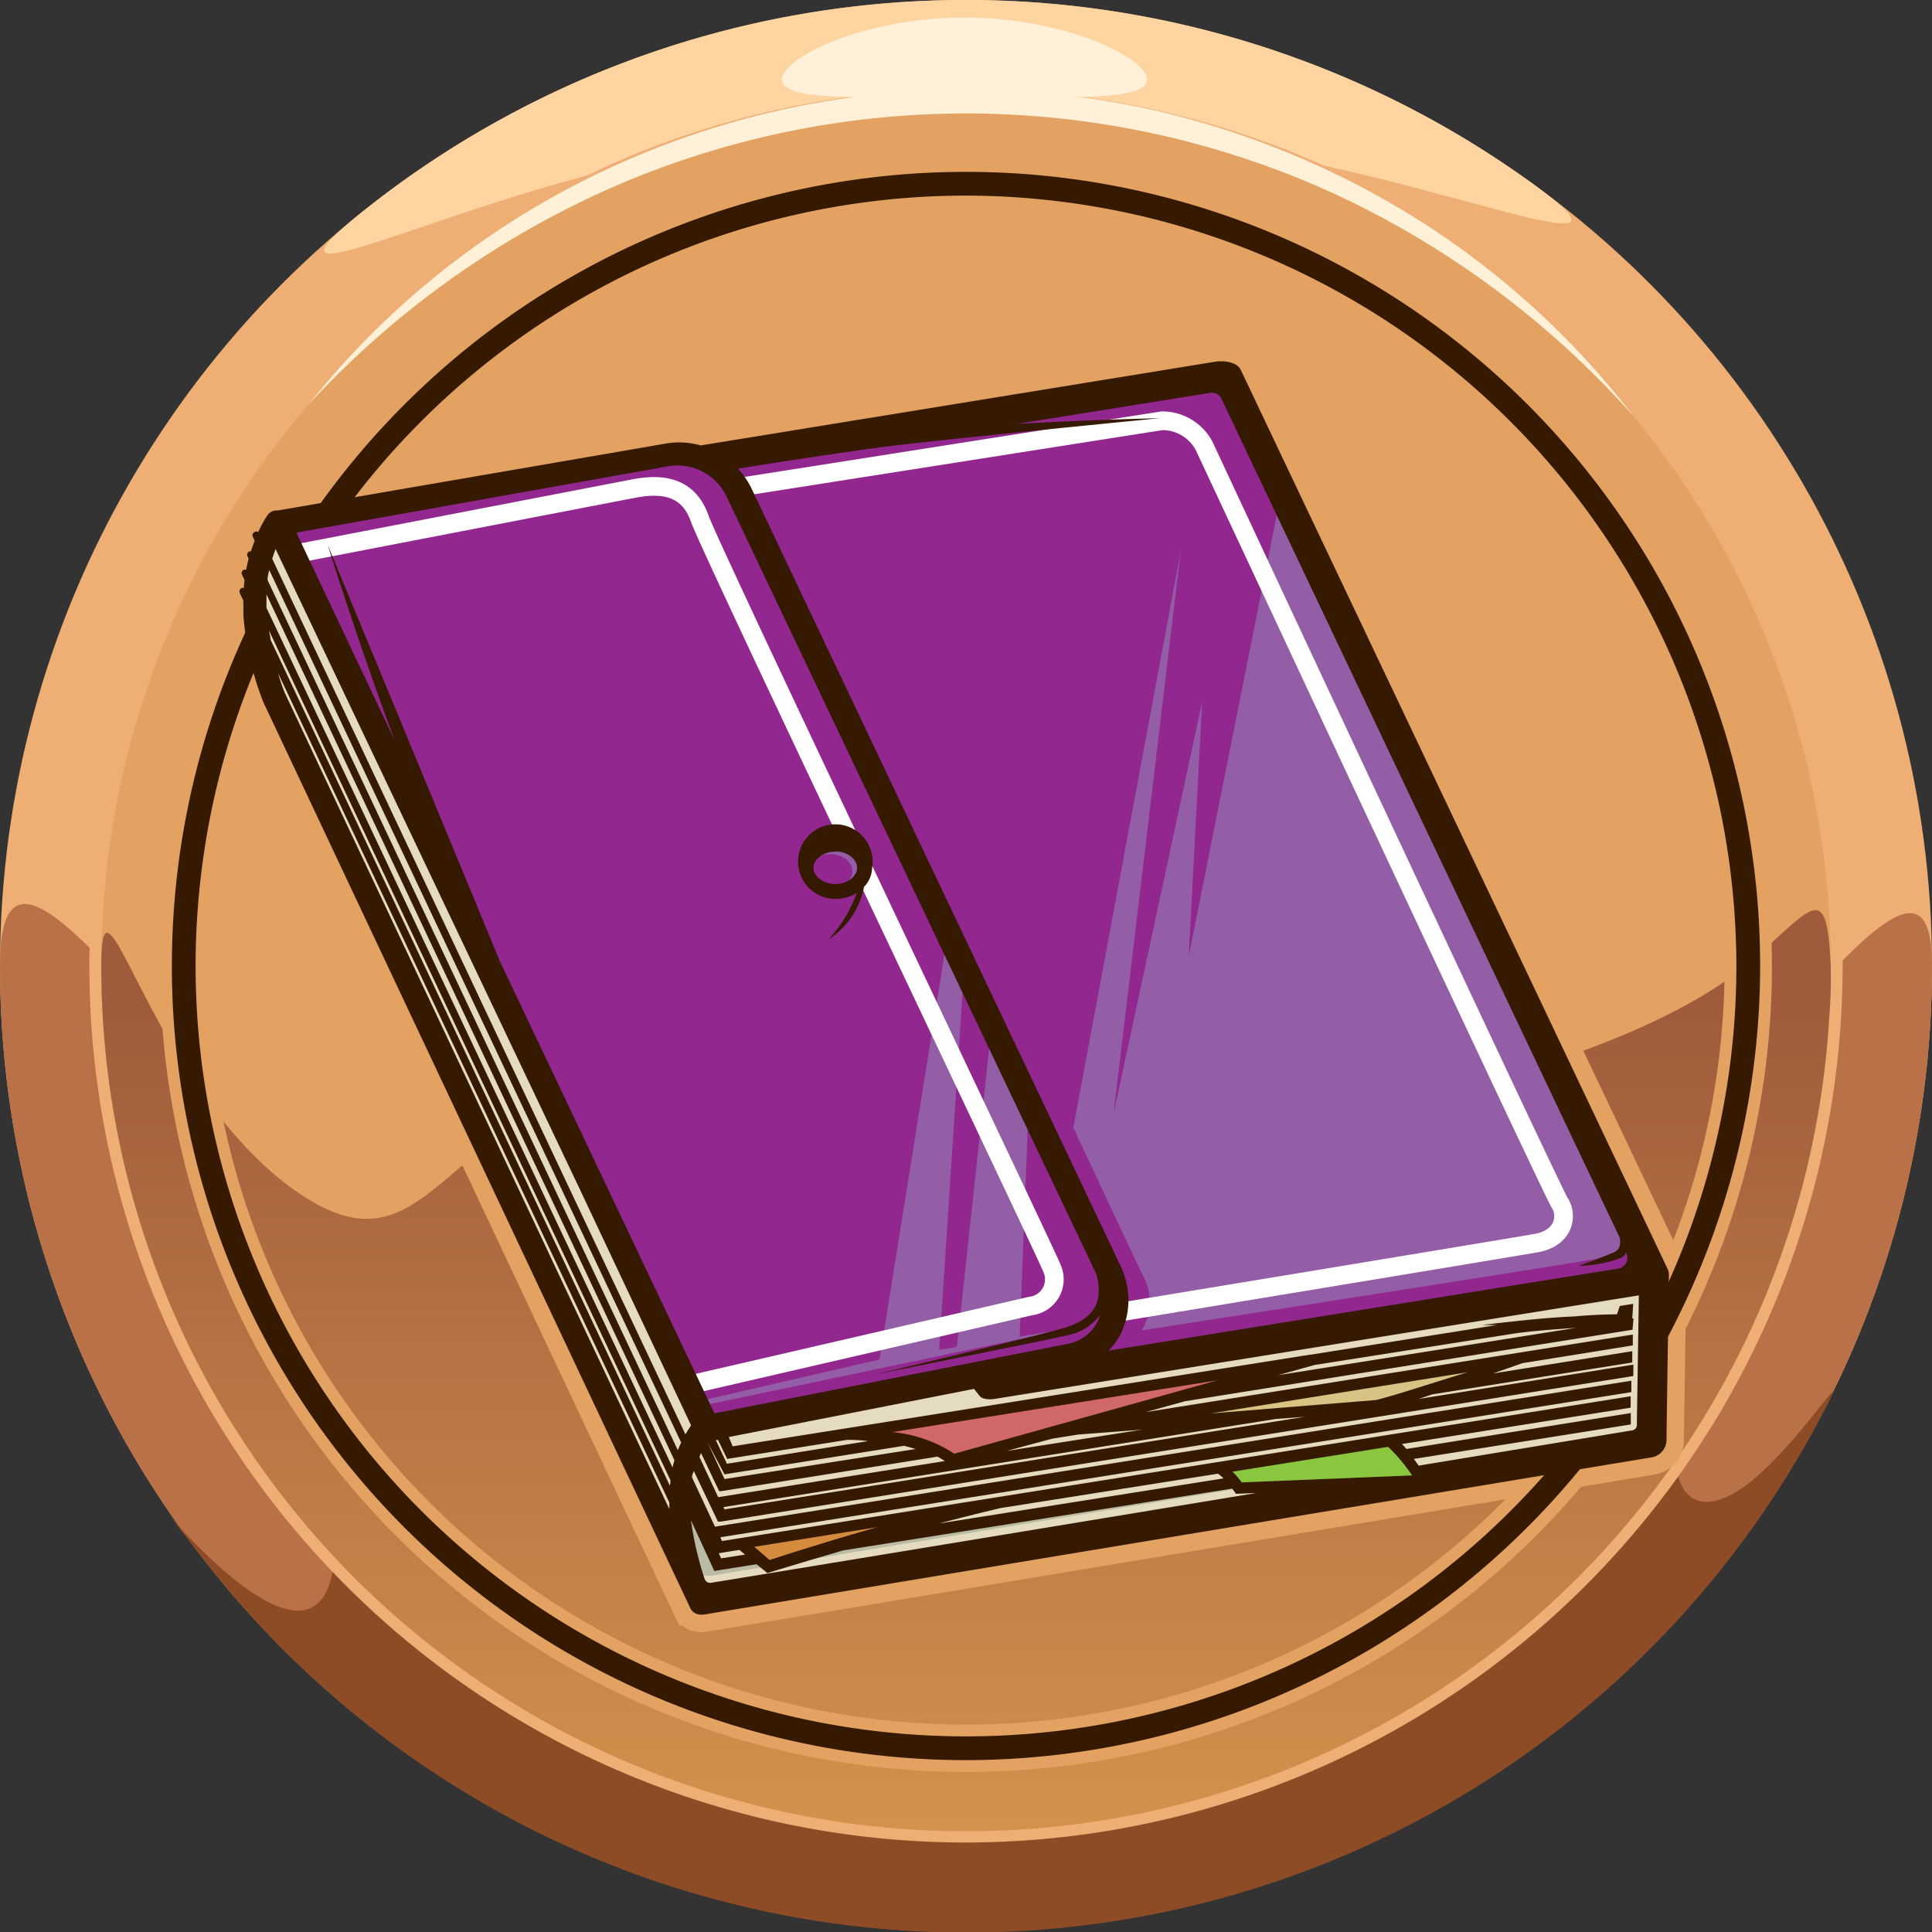 <svg id="Layer_1" data-name="Layer 1" xmlns="http://www.w3.org/2000/svg" xmlns:xlink="http://www.w3.org/1999/xlink" viewBox="0 0 144 144"><rect x="0" y="0" width="144" height="144" fill="#333333" stroke="none"/><defs><style>.cls-1{fill:#eeae74;}.cls-2{fill:#fed4a0;}.cls-3{fill:#ba7148;}.cls-4{fill:#8e4c26;}.cls-5,.cls-8{fill:#e3a261;}.cls-6{fill:url(#linear-gradient);}.cls-7{fill:#fff0d8;}.cls-8{stroke:#e3a261;stroke-width:2.6px;}.cls-12,.cls-8{stroke-miterlimit:10;}.cls-9{fill:#351901;}.cls-10{fill:#935ea6;}.cls-11{fill:#92278f;}.cls-12{fill:none;stroke:#fff;stroke-width:1.39px;}.cls-13{fill:#e5dbc1;}.cls-14{fill:#b9bba5;}.cls-15{fill:#8ac640;}.cls-16{fill:#d7c383;}.cls-17{fill:#d0686b;}.cls-18{fill:#d48b3d;}</style><linearGradient id="linear-gradient" x1="72.01" y1="141.45" x2="72.01" y2="74.57" gradientUnits="userSpaceOnUse"><stop offset="0" stop-color="#d8964e"/><stop offset="1" stop-color="#a05b3c"/></linearGradient></defs><circle class="cls-1" cx="72" cy="72" r="72"/><path class="cls-2" d="M66.18,19.67c0-22.86-55.53,9.1-38.92-4.09a72,72,0,0,1,86.35-2.34c18.39,13-41.44-17.11-41.44,7.15C72.17,60.16,66.18,59.43,66.18,19.67Z"/><path class="cls-3" d="M0,72c0-22.93,32.22,47,72,47s72-67.71,72-47A72,72,0,0,1,0,72Z"/><path class="cls-4" d="M25,114.6C25,91.67,32.22,119,72,119s52.82-32,52.82-11.26c0,5.38,3.12,4.94,6.13,2.31,3.88-3.4,7.6-9.69,4.53-4a72,72,0,0,1-120.6,9.8C5.54,103.69,25,131.09,25,114.6Z"/><path class="cls-1" d="M72,137.33A65.34,65.34,0,1,1,137.34,72,65.4,65.4,0,0,1,72,137.33ZM72,8.43A63.57,63.57,0,1,0,135.57,72,63.65,63.65,0,0,0,72,8.43Z"/><circle class="cls-5" cx="72" cy="72" r="64.45"/><path class="cls-6" d="M7.55,72c0-9,3.65,8.9,14.2,16.56,13.81,10,9.68-16.6,47.35-7,23.51,6,52.36-1.93,61.52-10,4.53-4,5.55-6,5.83.42a38.2,38.2,0,0,1-.13,4.15A64.45,64.45,0,0,1,7.55,72Z"/><path class="cls-7" d="M23,30.15A61.71,61.71,0,0,1,45,12.73,63.07,63.07,0,0,1,58.42,8.15a64,64,0,0,1,28.27.22A63.74,63.74,0,0,1,100,13.19,61.83,61.83,0,0,1,121.73,31,68.13,68.13,0,0,0,99.45,14.44,65.93,65.93,0,0,0,45.55,14,68.17,68.17,0,0,0,23,30.15Z"/><path class="cls-7" d="M58.28,5.94c0-1.64,6.09-4.63,13.6-4.63s13.61,3,13.61,4.63S79.4,7.23,71.88,7.23,58.28,7.57,58.28,5.94Z"/><path class="cls-5" d="M72,15.46A56.54,56.54,0,1,1,15.46,72,56.6,56.6,0,0,1,72,15.46m0-1.77A58.31,58.31,0,1,0,130.31,72,58.31,58.31,0,0,0,72,13.69Z"/><path class="cls-5" d="M72,13.69A58.31,58.31,0,1,1,13.69,72,58.31,58.31,0,0,1,72,13.69m0-1.76A60.07,60.07,0,1,0,132.07,72,60.14,60.14,0,0,0,72,11.93Z"/><path class="cls-8" d="M124.28,94.55l-31.81-67c-.23-.47-1-.71-1.9-.59L52.22,33.2a5.82,5.82,0,0,0-2.53-.15l-29,5h0a.82.82,0,0,0-.76.36,9.12,9.12,0,0,0-.68,1.24.29.29,0,0,0-.27,0,.27.27,0,0,0-.13.37l.13.29c-.09.24-.19.5-.28.79a.27.27,0,0,0-.12,0,.27.27,0,0,0-.13.37l.08.17c-.07.27-.13.54-.18.83a.28.28,0,0,0-.18,0,.27.27,0,0,0-.13.37l.19.4a5.61,5.61,0,0,0-.06.59.25.25,0,0,0-.17,0,.29.29,0,0,0-.13.37l.27.57c0,.35,0,.71,0,1.08a22.36,22.36,0,0,0,1.49,6.49l31.82,67.52a.84.84,0,0,0,.76.48.74.74,0,0,0,.25,0L123,108.64a1.34,1.34,0,0,0,1.21-1.44L124.39,95A1.06,1.06,0,0,0,124.28,94.55Z"/><path class="cls-9" d="M72,131.19A59.19,59.19,0,1,1,131.19,72,59.25,59.25,0,0,1,72,131.19ZM72,14.58A57.42,57.42,0,1,0,129.42,72,57.49,57.49,0,0,0,72,14.58Z"/><polygon class="cls-10" points="90.34 28.09 53.13 34.04 49.49 33.71 20.87 38.67 52.63 105.33 76.49 100.81 77.94 100.53 81.41 101.2 123.82 95.27 90.34 28.09"/><path class="cls-11" d="M91.36,27.78,53.13,34l-3.64-.33-28.62,5L52.26,104.4l13.29-3.07,4.93-30.74,1.28,3.13L70,100.61l1.32-.22,2.57-23.72,2.76,6.14L76,99.62,79.89,99l-27.37,5.73.38,1.16,23.28-5,1.76-.34,3.47.67a4.36,4.36,0,0,0,3.34-.55c.26-.19,26.16-3.69,36.31-5.72,2.5-.5.58-3.56.58-3.56A2.06,2.06,0,0,1,120,93.64c-1.2.31-34.91,5.52-34.91,5.52a4,4,0,0,0,.14-4C84.1,92.84,80,84.05,80,84.05l8-42.95L83,83,89.6,52.32l-1,18.95L95.5,36.69Z"/><path class="cls-12" d="M22.59,41.17l24.67-4.76c2.16-.41,4.07-.12,4.9,2.26s25.7,54.44,26.26,55.89a2,2,0,0,1-1.59,2.78L52,103.08"/><path class="cls-12" d="M55.24,36.29l31.38-4.93a3.53,3.53,0,0,1,3.27,2.18c1.09,2.33,25.79,55.25,26.37,56.13s.39,2.64-1.85,3c-2.65.46-31.28,5.18-31.28,5.18"/><path class="cls-13" d="M20.56,39.37S18.41,45.75,19.48,50L51,116.79s-1.92-7.23,1.39-10.15l.07-.54Z"/><path class="cls-13" d="M53.16,106.41s-4.85,6.61-.46,12.38L123,107.33l.39-12.07-48.82,8-.23-.85Z"/><path class="cls-14" d="M51.57,111.94l2.1,4.83,2.91-.64.83.7,5.46-1.78,29.05-4.63,1.27.38L52.9,117.46l-1-.06S50.56,114,51.57,111.94Z"/><polygon class="cls-15" points="91.54 109.53 92.43 110.93 105.94 110.55 103.72 107.38 91.54 109.53"/><path class="cls-16" d="M86,105.79l16.68-1.27,9.9-3.23S86.47,105.54,86,105.79Z"/><path class="cls-17" d="M65.33,106.67s4.26.92,5.59,2.07l22.52-6.57L70.5,105.76Z"/><polygon class="cls-18" points="54.91 114.82 57.38 117.08 72.02 112.4 54.91 114.82"/><ellipse class="cls-10" cx="62.35" cy="64.63" rx="2.16" ry="1.59"/><ellipse class="cls-11" cx="61.86" cy="64.94" rx="1.67" ry="1.28"/><path class="cls-9" d="M124.28,94.55l-31.81-67c-.23-.47-1-.71-1.9-.59L52.22,33.2a5.82,5.82,0,0,0-2.53-.15l-29,5h0a.82.82,0,0,0-.76.36,9.12,9.12,0,0,0-.68,1.24.29.29,0,0,0-.27,0,.27.27,0,0,0-.13.37l.13.29c-.09.24-.19.5-.28.79a.27.27,0,0,0-.12,0,.27.27,0,0,0-.13.37l.08.17c-.07.27-.13.54-.18.83a.28.28,0,0,0-.18,0,.27.27,0,0,0-.13.37l.19.4a5.61,5.61,0,0,0-.06.59.25.25,0,0,0-.17,0,.29.29,0,0,0-.13.37l.27.57c0,.35,0,.71,0,1.08a22.36,22.36,0,0,0,1.49,6.49l31.82,67.52a.84.84,0,0,0,.76.48.74.74,0,0,0,.25,0L123,108.64a1.34,1.34,0,0,0,1.21-1.44L124.39,95A1.06,1.06,0,0,0,124.28,94.55ZM91.05,29.74l29.68,62.52c.08.48,0,.9-.44,1.08-1.34.57-2.62,1-2.62,1a8.92,8.92,0,0,0,3.23-.62.94.94,0,0,0,.32-.41l0,.1a.81.81,0,0,1-.6,1.14l-38,6.12a5.15,5.15,0,0,0,.94-1.3,5.85,5.85,0,0,0-.1-5.14L56,36.38a6.06,6.06,0,0,0-1-1.45l1.1-.17c2-.33,6.43-1,9.58-1.43,4.22-.55,20.78-2.16,20.78-2.16s-4.76.1-10.63.42l14.31-2.3A.81.81,0,0,1,91.05,29.74Zm-41.17,5A4.05,4.05,0,0,1,54.15,37L81.73,95v0c.35,1.46.39,3.17-2.49,4-2,.59-14,3.44-14,3.44s13.26-2.65,14.19-2.89A4,4,0,0,0,82,98a2.92,2.92,0,0,1-.19.49,3.12,3.12,0,0,1-2.21,1.67l-26.35,5.18-16-33.71-12.82-31s2.25,7.24,5,14.58L22.09,39.7Zm4.32,74,8.93-1.42c.31,0,.88,0,1.57.09l-10.52,1.69-.83-1.77.17,0Zm58.69-9.35c1.07-.16,2.89-.31,4.59-.42L95.25,102.5l2.72-.76ZM68.26,108,54,110.24l-1.27-2.75,0,0L54,109.89l13.39-2.13Zm10.17-.77,1.95-.31h0l4.74-.36L75,108.15ZM52.25,108.3l1.35,2.84.17,0,16.1-2.57a4.21,4.21,0,0,1,.55.33l-16.89,2.69-1.4-3Zm42.85-2.54,2.15-.16L54,112.5l-.08-.17Zm7.46-1.41-12.32,1,19.15-3.07C107,103,104,104,102.56,104.35Zm-31.43,4a10.19,10.19,0,0,0-4.61-1.61l24.22-3.86Zm-28-19.89,8.38,17.78c-.12.18-.27.41-.42.67L20.29,41.65c.08-.26.17-.51.25-.73Zm7.64,19.06c-.09.18-.17.37-.25.57L19.94,43.23c0-.26.08-.51.13-.74Zm-.5,1.32a4.26,4.26,0,0,0-.14.54L19.86,45.3c0-.34,0-.67,0-1Zm-.3,1.49c0,.13,0,.26-.05.39L20.16,47.67c0-.22-.08-.44-.11-.67ZM21.22,51.63a14.44,14.44,0,0,1-.49-1.45L49.89,112c0,.2,0,.47,0,.48Zm31.28,66a24.74,24.74,0,0,1-1-4.32l1.74,3.78,3.15-.5.81.66.22-.07s2.27-.7,5.42-1.62l29-4.61.14.19.13.2,1.53-.06c-18.9,3.12-40.44,6.67-40.64,6.69A.43.43,0,0,1,52.5,117.59Zm.8-2.42Zm50.17-7.37a13,13,0,0,1,1.78,2.13l-12.7.52a5.78,5.78,0,0,0-.69-.8Zm-12.69,2a3.5,3.5,0,0,1,.42.35L70,113.55c1.55-.41,3.11-.8,4.59-1.15Zm-33.4,6.45-1.16-1,9.15-1.46C61.27,115,58.21,116,57.38,116.27Zm-2.27-.77.42.35-1.78.28-.18-.38ZM122,106.22a.4.4,0,0,1-.34.39l-15.92,2.63-.36-.5,16.17-2.57,0-.85L104.82,108a3.8,3.8,0,0,0-.33-.37l17.05-2.71v-.85L53.81,114.86l-.12-.28,67.9-10.82,0-.85-68.3,10.88-1.71-3.67c0-.17.08-.33.13-.49l1.8,3.78.23,0,68-10.85,0-.85-16,2.56,1-.34,14.92-2.38,0-.84-10.38,1.66,2.2-.77,8.22-1.32v-.81l-36.31,5.78,2.93-.81,33.36-5.33.07-.84h-.09l.07-1.09-1,.16-.21.62s-1.46,0-3.2.16c-2.67.1-6.84.64-6.84.64.25,0,.64,0,1.1,0l-13.89,2.21h0l-.06,0L54.61,107.8l-.29-.69,18.28-3.59.42.53c.35.41,1.34.18,1.34.18l47.79-7.68Z"/><path class="cls-9" d="M62.26,67a3.11,3.11,0,0,0,1.6-.44A10.34,10.34,0,0,1,61.77,70a6,6,0,0,0,2.63-3.9A2.1,2.1,0,0,0,65,64.7,2.78,2.78,0,1,0,62.26,67Zm0-3.54c.88,0,1.62.56,1.62,1.22s-.74,1.21-1.62,1.21-1.63-.56-1.63-1.21S61.38,63.48,62.26,63.48Z"/></svg>